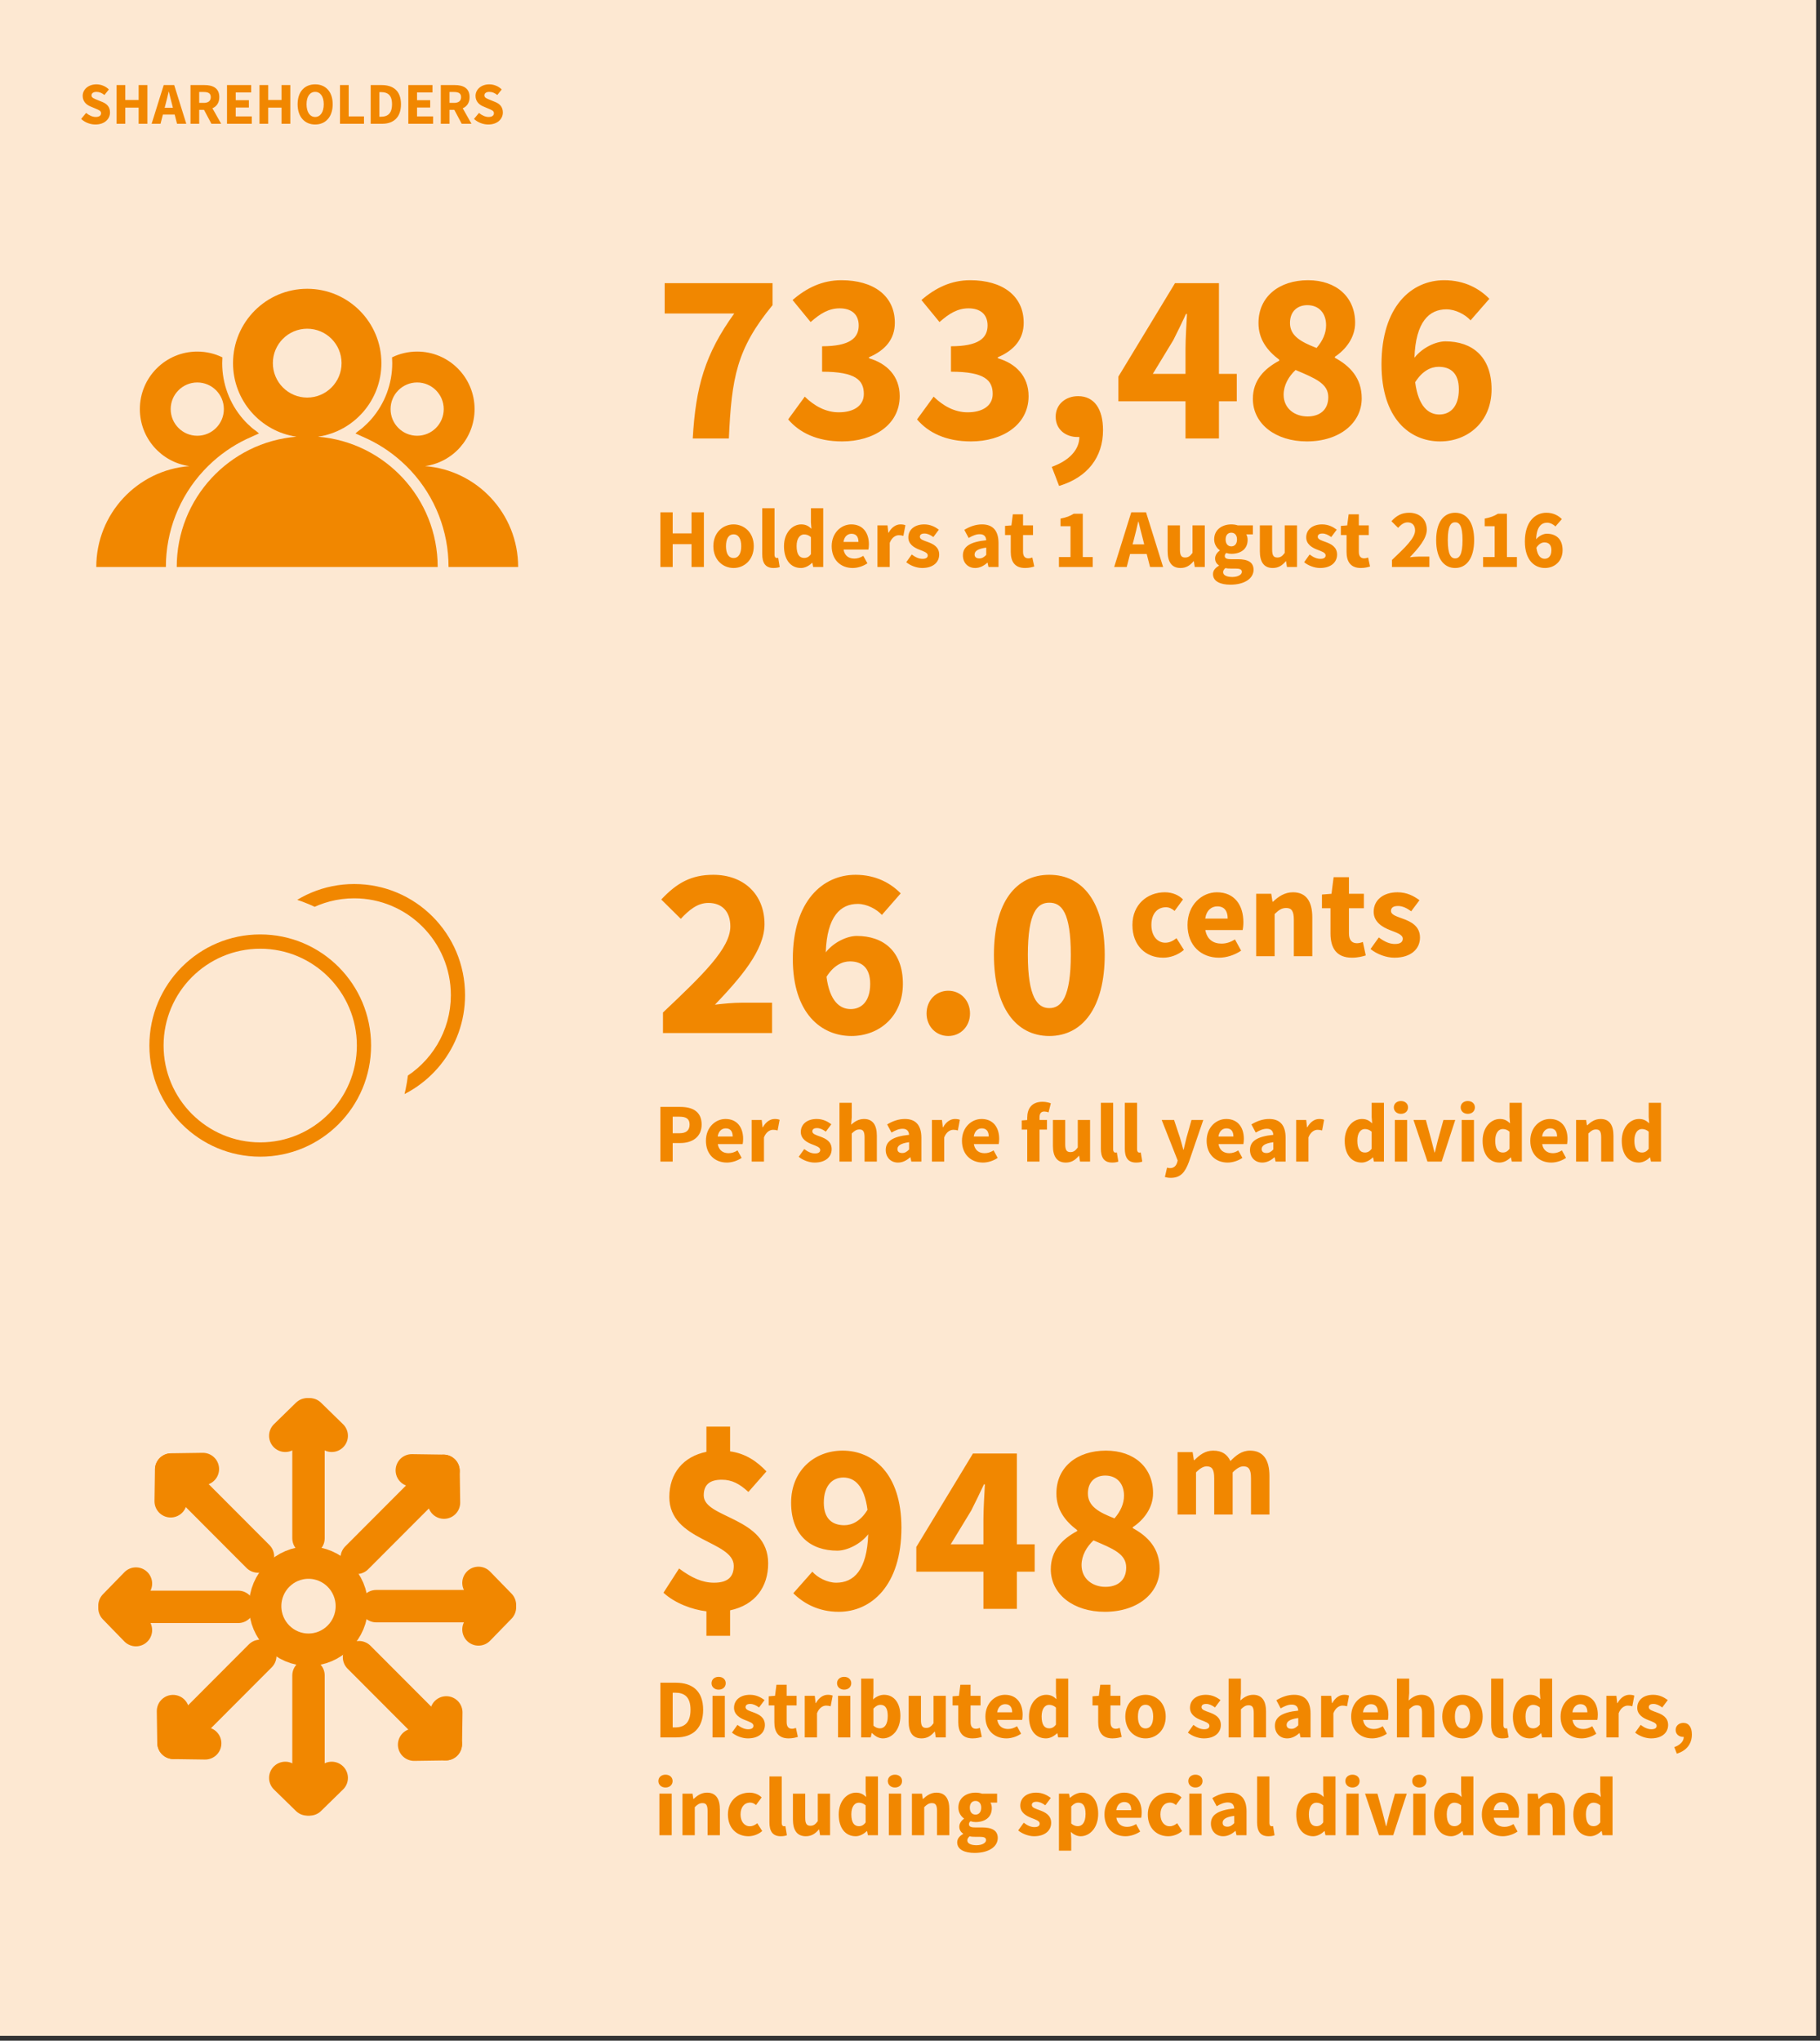 <?xml version="1.0" encoding="UTF-8" standalone="no"?>
<svg width="347px" height="389px" viewBox="0 0 347 389" version="1.1" xmlns="http://www.w3.org/2000/svg" xmlns:xlink="http://www.w3.org/1999/xlink">
    <rect x="0" y="0" width="347" height="389" fill="#333333" stroke="none"/>
    <!-- Generator: Sketch 39.1 (31720) - http://www.bohemiancoding.com/sketch -->
    <title>glance-shareholders</title>
    <desc>Created with Sketch.</desc>
    <defs></defs>
    <g id="Page-1" stroke="none" stroke-width="1" fill="none" fill-rule="evenodd">
        <g id="1440_At-a-glance" transform="translate(-180, -989)">
            <g id="Shareholders" transform="translate(180, 989)">
                <polygon id="Fill-1" fill="#FDE8D2" points="0 388.077 346.261 388.077 346.261 0 0 0"></polygon>
                <g id="Group-32" transform="translate(14.625, 15.063)">
                    <path d="M112.257,325.673 C113.055,325.673 113.612,325.162 113.612,324.443 C113.612,323.724 113.055,323.228 112.257,323.228 C111.475,323.228 110.902,323.724 110.902,324.443 C110.902,325.162 111.475,325.673 112.257,325.673 L112.257,325.673 Z M111.094,334.769 L113.438,334.769 L113.438,326.841 L111.094,326.841 L111.094,334.769 Z M115.497,334.769 L117.84,334.769 L117.84,329.414 C118.35,328.918 118.719,328.647 119.309,328.647 C119.979,328.647 120.283,328.998 120.283,330.149 L120.283,334.769 L122.626,334.769 L122.626,329.845 C122.626,327.865 121.893,326.651 120.172,326.651 C119.101,326.651 118.302,327.209 117.632,327.849 L117.569,327.849 L117.409,326.843 L115.497,326.843 L115.497,334.769 Z M124.159,330.806 C124.159,333.444 125.865,334.961 128.066,334.961 C128.928,334.961 129.933,334.641 130.699,333.971 L129.757,332.485 C129.374,332.788 128.912,333.061 128.337,333.061 C127.316,333.061 126.567,332.181 126.567,330.806 C126.567,329.43 127.285,328.551 128.417,328.551 C128.784,328.551 129.135,328.694 129.518,329.014 L130.587,327.561 C130.061,327.017 129.247,326.651 128.274,326.651 C126.088,326.651 124.159,328.167 124.159,330.806 L124.159,330.806 Z M132.072,332.307 C132.072,333.906 132.614,334.961 134.225,334.961 C134.751,334.961 135.15,334.881 135.405,334.769 L135.118,333.028 C134.99,333.061 134.926,333.061 134.831,333.061 C134.639,333.061 134.416,332.902 134.416,332.405 L134.416,323.564 L132.072,323.564 L132.072,332.307 Z M136.555,331.765 C136.555,333.747 137.289,334.961 139.011,334.961 C140.097,334.961 140.831,334.466 141.501,333.668 L141.549,333.668 L141.724,334.769 L143.637,334.769 L143.637,326.843 L141.293,326.843 L141.293,332.086 C140.831,332.71 140.48,332.965 139.888,332.965 C139.202,332.965 138.899,332.598 138.899,331.463 L138.899,326.843 L136.555,326.843 L136.555,331.765 Z M145.282,330.805 C145.282,333.396 146.557,334.961 148.519,334.961 C149.286,334.961 150.068,334.545 150.627,333.987 L150.69,333.987 L150.85,334.769 L152.763,334.769 L152.763,323.564 L150.419,323.564 L150.419,326.266 L150.515,327.481 C149.972,326.969 149.446,326.651 148.567,326.651 C146.892,326.651 145.282,328.215 145.282,330.805 L145.282,330.805 Z M147.69,330.774 C147.69,329.27 148.36,328.567 149.111,328.567 C149.542,328.567 150.004,328.694 150.419,329.078 L150.419,332.325 C150.036,332.852 149.637,333.045 149.127,333.045 C148.216,333.045 147.69,332.341 147.69,330.774 L147.69,330.774 Z M156.003,325.673 C156.799,325.673 157.358,325.162 157.358,324.443 C157.358,323.724 156.799,323.228 156.003,323.228 C155.221,323.228 154.647,323.724 154.647,324.443 C154.647,325.162 155.221,325.673 156.003,325.673 L156.003,325.673 Z M154.838,334.769 L157.181,334.769 L157.181,326.841 L154.838,326.841 L154.838,334.769 Z M159.242,334.769 L161.586,334.769 L161.586,329.414 C162.096,328.918 162.463,328.647 163.053,328.647 C163.725,328.647 164.028,328.998 164.028,330.149 L164.028,334.769 L166.372,334.769 L166.372,329.845 C166.372,327.865 165.638,326.651 163.916,326.651 C162.846,326.651 162.048,327.209 161.378,327.849 L161.314,327.849 L161.155,326.843 L159.242,326.843 L159.242,334.769 Z M169.801,335.762 C169.801,335.473 169.946,335.233 170.233,334.977 C170.488,335.041 170.807,335.073 171.35,335.073 L172.163,335.073 C172.946,335.073 173.377,335.201 173.377,335.698 C173.377,336.241 172.611,336.674 171.557,336.674 C170.504,336.674 169.801,336.353 169.801,335.762 L169.801,335.762 Z M167.873,336.129 C167.873,337.536 169.339,338.142 171.19,338.142 C173.904,338.142 175.608,336.945 175.608,335.297 C175.608,333.875 174.54,333.285 172.595,333.285 L171.318,333.285 C170.44,333.285 170.12,333.092 170.12,332.692 C170.12,332.419 170.201,332.275 170.408,332.1 C170.759,332.211 171.078,332.259 171.365,332.259 C173.104,332.259 174.475,331.413 174.475,329.591 C174.475,329.174 174.365,328.79 174.221,328.551 L175.48,328.551 L175.48,326.843 L172.595,326.843 C172.244,326.714 171.814,326.651 171.365,326.651 C169.658,326.651 168.096,327.609 168.096,329.511 C168.096,330.438 168.607,331.19 169.164,331.573 L169.164,331.637 C168.655,331.988 168.272,332.547 168.272,333.124 C168.272,333.779 168.591,334.195 169.004,334.467 L169.004,334.529 C168.272,334.945 167.873,335.473 167.873,336.129 L167.873,336.129 Z M171.365,330.839 C170.743,330.839 170.279,330.39 170.279,329.511 C170.279,328.663 170.743,328.231 171.365,328.231 C171.989,328.231 172.452,328.678 172.452,329.511 C172.452,330.39 171.989,330.839 171.365,330.839 L171.365,330.839 Z M179.503,333.859 C180.301,334.513 181.496,334.961 182.533,334.961 C184.655,334.961 185.787,333.843 185.787,332.405 C185.787,330.95 184.655,330.39 183.651,330.023 C182.836,329.718 182.101,329.526 182.101,329.014 C182.101,328.615 182.39,328.391 182.996,328.391 C183.556,328.391 184.097,328.647 184.671,329.062 L185.723,327.657 C185.038,327.145 184.145,326.651 182.932,326.651 C181.097,326.651 179.902,327.657 179.902,329.126 C179.902,330.438 181.034,331.094 181.99,331.461 C182.805,331.781 183.604,332.021 183.604,332.549 C183.604,332.964 183.3,333.22 182.597,333.22 C181.926,333.22 181.273,332.932 180.555,332.389 L179.503,333.859 Z M189.536,334.131 C190.096,334.657 190.734,334.961 191.42,334.961 C193.127,334.961 194.753,333.396 194.753,330.679 C194.753,328.231 193.573,326.651 191.659,326.651 C190.829,326.651 190.03,327.065 189.408,327.625 L189.344,327.625 L189.186,326.843 L187.273,326.843 L187.273,337.711 L189.616,337.711 L189.616,335.393 L189.536,334.131 Z M189.616,332.534 L189.616,329.286 C190.08,328.79 190.494,328.567 190.973,328.567 C191.916,328.567 192.346,329.286 192.346,330.71 C192.346,332.341 191.691,333.045 190.877,333.045 C190.478,333.045 190.03,332.916 189.616,332.534 L189.616,332.534 Z M195.952,330.806 C195.952,333.428 197.691,334.961 199.956,334.961 C200.898,334.961 201.949,334.625 202.762,334.067 L201.981,332.644 C201.407,332.996 200.866,333.173 200.276,333.173 C199.223,333.173 198.425,332.644 198.217,331.444 L202.953,331.444 C203.001,331.252 203.049,330.87 203.049,330.454 C203.049,328.295 201.933,326.651 199.685,326.651 C197.787,326.651 195.952,328.231 195.952,330.806 L195.952,330.806 Z M198.201,329.992 C198.361,328.934 198.999,328.439 199.733,328.439 C200.674,328.439 201.057,329.079 201.057,329.992 L198.201,329.992 Z M204.216,330.806 C204.216,333.444 205.922,334.961 208.122,334.961 C208.984,334.961 209.989,334.641 210.755,333.971 L209.813,332.485 C209.43,332.788 208.968,333.061 208.393,333.061 C207.372,333.061 206.623,332.181 206.623,330.806 C206.623,329.43 207.34,328.551 208.473,328.551 C208.84,328.551 209.191,328.694 209.574,329.014 L210.643,327.561 C210.116,327.017 209.303,326.651 208.33,326.651 C206.144,326.651 204.216,328.167 204.216,330.806 L204.216,330.806 Z M213.293,325.673 C214.089,325.673 214.647,325.162 214.647,324.443 C214.647,323.724 214.089,323.228 213.293,323.228 C212.511,323.228 211.938,323.724 211.938,324.443 C211.938,325.162 212.511,325.673 213.293,325.673 L213.293,325.673 Z M212.129,334.769 L214.472,334.769 L214.472,326.841 L212.129,326.841 L212.129,334.769 Z M216.244,332.563 C216.244,333.907 217.154,334.961 218.588,334.961 C219.483,334.961 220.233,334.545 220.903,333.955 L220.951,333.955 L221.126,334.769 L223.039,334.769 L223.039,330.229 C223.039,327.801 221.924,326.651 219.898,326.651 C218.652,326.651 217.52,327.081 216.515,327.689 L217.345,329.238 C218.109,328.79 218.78,328.519 219.451,328.519 C220.296,328.519 220.647,328.966 220.695,329.67 C217.567,329.989 216.244,330.901 216.244,332.563 L216.244,332.563 Z M218.476,332.389 C218.476,331.781 219.019,331.302 220.695,331.078 L220.695,332.469 C220.281,332.884 219.93,333.14 219.386,333.14 C218.827,333.14 218.476,332.9 218.476,332.389 L218.476,332.389 Z M225.051,332.307 C225.051,333.906 225.593,334.961 227.203,334.961 C227.73,334.961 228.129,334.881 228.384,334.769 L228.097,333.028 C227.969,333.061 227.905,333.061 227.809,333.061 C227.618,333.061 227.395,332.902 227.395,332.405 L227.395,323.564 L225.051,323.564 L225.051,332.307 Z M232.517,330.805 C232.517,333.396 233.792,334.961 235.755,334.961 C236.522,334.961 237.303,334.545 237.862,333.987 L237.926,333.987 L238.085,334.769 L239.998,334.769 L239.998,323.564 L237.654,323.564 L237.654,326.266 L237.75,327.481 C237.208,326.969 236.681,326.651 235.802,326.651 C234.127,326.651 232.517,328.215 232.517,330.805 L232.517,330.805 Z M234.925,330.774 C234.925,329.27 235.595,328.567 236.345,328.567 C236.777,328.567 237.24,328.694 237.654,329.078 L237.654,332.325 C237.272,332.852 236.873,333.045 236.361,333.045 C235.451,333.045 234.925,332.341 234.925,330.774 L234.925,330.774 Z M243.237,325.673 C244.035,325.673 244.593,325.162 244.593,324.443 C244.593,323.724 244.035,323.228 243.237,323.228 C242.457,323.228 241.882,323.724 241.882,324.443 C241.882,325.162 242.457,325.673 243.237,325.673 L243.237,325.673 Z M242.074,334.769 L244.416,334.769 L244.416,326.841 L242.074,326.841 L242.074,334.769 Z M248.296,334.769 L251.007,334.769 L253.591,326.843 L251.342,326.843 L250.305,330.584 C250.097,331.366 249.89,332.198 249.698,333.028 L249.635,333.028 C249.427,332.198 249.22,331.366 249.012,330.584 L247.993,326.843 L245.631,326.843 L248.296,334.769 Z M255.984,325.673 C256.782,325.673 257.339,325.162 257.339,324.443 C257.339,323.724 256.782,323.228 255.984,323.228 C255.204,323.228 254.63,323.724 254.63,324.443 C254.63,325.162 255.204,325.673 255.984,325.673 L255.984,325.673 Z M254.821,334.769 L257.164,334.769 L257.164,326.841 L254.821,326.841 L254.821,334.769 Z M258.809,330.805 C258.809,333.396 260.084,334.961 262.047,334.961 C262.813,334.961 263.596,334.545 264.154,333.987 L264.218,333.987 L264.376,334.769 L266.289,334.769 L266.289,323.564 L263.947,323.564 L263.947,326.266 L264.042,327.481 C263.5,326.969 262.972,326.651 262.095,326.651 C260.42,326.651 258.809,328.215 258.809,330.805 L258.809,330.805 Z M261.216,330.774 C261.216,329.27 261.887,328.567 262.637,328.567 C263.068,328.567 263.532,328.694 263.947,329.078 L263.947,332.325 C263.564,332.852 263.164,333.045 262.653,333.045 C261.744,333.045 261.216,332.341 261.216,330.774 L261.216,330.774 Z M267.903,330.806 C267.903,333.428 269.642,334.961 271.908,334.961 C272.849,334.961 273.901,334.625 274.713,334.067 L273.933,332.644 C273.358,332.996 272.817,333.173 272.227,333.173 C271.174,333.173 270.376,332.644 270.169,331.444 L274.904,331.444 C274.952,331.252 275,330.87 275,330.454 C275,328.295 273.885,326.651 271.637,326.651 C269.738,326.651 267.903,328.231 267.903,330.806 L267.903,330.806 Z M270.153,329.992 C270.312,328.934 270.95,328.439 271.684,328.439 C272.626,328.439 273.009,329.079 273.009,329.992 L270.153,329.992 Z M276.63,334.769 L278.973,334.769 L278.973,329.414 C279.483,328.918 279.852,328.647 280.442,328.647 C281.112,328.647 281.416,328.998 281.416,330.149 L281.416,334.769 L283.759,334.769 L283.759,329.845 C283.759,327.865 283.026,326.651 281.305,326.651 C280.234,326.651 279.435,327.209 278.765,327.849 L278.701,327.849 L278.542,326.843 L276.63,326.843 L276.63,334.769 Z M285.341,330.805 C285.341,333.396 286.616,334.961 288.577,334.961 C289.344,334.961 290.126,334.545 290.684,333.987 L290.748,333.987 L290.908,334.769 L292.821,334.769 L292.821,323.564 L290.478,323.564 L290.478,326.266 L290.573,327.481 C290.03,326.969 289.504,326.651 288.626,326.651 C286.951,326.651 285.341,328.215 285.341,330.805 L285.341,330.805 Z M287.747,330.774 C287.747,329.27 288.417,328.567 289.169,328.567 C289.599,328.567 290.062,328.694 290.478,329.078 L290.478,332.325 C290.094,332.852 289.695,333.045 289.185,333.045 C288.274,333.045 287.747,332.341 287.747,330.774 L287.747,330.774 Z" id="Fill-2" fill="#F18700"></path>
                    <path d="M111.285,316.119 L114.347,316.119 C117.395,316.119 119.435,314.441 119.435,310.86 C119.435,307.278 117.395,305.698 114.219,305.698 L111.285,305.698 L111.285,316.119 Z M113.628,314.219 L113.628,307.598 L114.076,307.598 C115.847,307.598 117.028,308.365 117.028,310.86 C117.028,313.354 115.847,314.219 114.076,314.219 L113.628,314.219 Z M122.388,307.022 C123.185,307.022 123.742,306.511 123.742,305.793 C123.742,305.073 123.185,304.578 122.388,304.578 C121.607,304.578 121.033,305.073 121.033,305.793 C121.033,306.511 121.607,307.022 122.388,307.022 L122.388,307.022 Z M121.224,316.119 L123.568,316.119 L123.568,308.191 L121.224,308.191 L121.224,316.119 Z M124.926,315.209 C125.722,315.863 126.919,316.31 127.956,316.31 C130.078,316.31 131.209,315.193 131.209,313.754 C131.209,312.299 130.078,311.74 129.074,311.372 C128.259,311.067 127.524,310.875 127.524,310.364 C127.524,309.964 127.812,309.74 128.418,309.74 C128.978,309.74 129.519,309.996 130.093,310.411 L131.145,309.006 C130.46,308.494 129.567,308 128.355,308 C126.52,308 125.325,309.006 125.325,310.475 C125.325,311.788 126.456,312.443 127.412,312.811 C128.227,313.13 129.026,313.37 129.026,313.898 C129.026,314.313 128.721,314.569 128.019,314.569 C127.348,314.569 126.695,314.281 125.977,313.738 L124.926,315.209 Z M133.014,313.242 C133.014,315.081 133.779,316.31 135.74,316.31 C136.506,316.31 137.08,316.151 137.495,316.023 L137.128,314.313 C136.92,314.393 136.633,314.475 136.378,314.475 C135.756,314.475 135.357,314.106 135.357,313.21 L135.357,310.028 L137.256,310.028 L137.256,308.191 L135.357,308.191 L135.357,306.081 L133.412,306.081 L133.142,308.191 L131.93,308.287 L131.93,310.028 L133.014,310.028 L133.014,313.242 Z M138.806,316.119 L141.148,316.119 L141.148,311.515 C141.563,310.443 142.297,310.06 142.887,310.06 C143.222,310.06 143.462,310.108 143.749,310.188 L144.132,308.159 C143.908,308.063 143.637,308 143.19,308 C142.377,308 141.515,308.51 140.941,309.58 L140.877,309.58 L140.718,308.191 L138.806,308.191 L138.806,316.119 Z M146.319,307.022 C147.115,307.022 147.673,306.511 147.673,305.793 C147.673,305.073 147.115,304.578 146.319,304.578 C145.537,304.578 144.964,305.073 144.964,305.793 C144.964,306.511 145.537,307.022 146.319,307.022 L146.319,307.022 Z M145.155,316.119 L147.499,316.119 L147.499,308.191 L145.155,308.191 L145.155,316.119 Z M149.557,316.119 L151.391,316.119 L151.582,315.289 L151.646,315.289 C152.268,315.959 153.002,316.31 153.705,316.31 C155.413,316.31 157.039,314.745 157.039,312.011 C157.039,309.58 155.843,308 153.929,308 C153.195,308 152.444,308.335 151.837,308.878 L151.901,307.664 L151.901,304.914 L149.557,304.914 L149.557,316.119 Z M151.901,313.882 L151.901,310.635 C152.348,310.14 152.779,309.916 153.259,309.916 C154.2,309.916 154.631,310.635 154.631,312.059 C154.631,313.69 153.977,314.395 153.163,314.395 C152.763,314.395 152.316,314.266 151.901,313.882 L151.901,313.882 Z M158.619,313.114 C158.619,315.097 159.353,316.31 161.075,316.31 C162.161,316.31 162.895,315.815 163.565,315.017 L163.613,315.017 L163.788,316.119 L165.702,316.119 L165.702,308.191 L163.358,308.191 L163.358,313.436 C162.895,314.059 162.544,314.315 161.952,314.315 C161.266,314.315 160.963,313.947 160.963,312.812 L160.963,308.191 L158.619,308.191 L158.619,313.114 Z M168.08,313.242 C168.08,315.081 168.846,316.31 170.807,316.31 C171.573,316.31 172.147,316.151 172.562,316.023 L172.195,314.313 C171.987,314.393 171.7,314.475 171.445,314.475 C170.823,314.475 170.424,314.106 170.424,313.21 L170.424,310.028 L172.322,310.028 L172.322,308.191 L170.424,308.191 L170.424,306.081 L168.479,306.081 L168.208,308.191 L166.995,308.287 L166.995,310.028 L168.08,310.028 L168.08,313.242 Z M173.249,312.155 C173.249,314.777 174.988,316.31 177.254,316.31 C178.195,316.31 179.248,315.975 180.06,315.417 L179.28,313.994 C178.705,314.345 178.163,314.521 177.573,314.521 C176.52,314.521 175.722,313.994 175.515,312.793 L180.252,312.793 C180.299,312.602 180.347,312.219 180.347,311.804 C180.347,309.644 179.232,308 176.982,308 C175.084,308 173.249,309.58 173.249,312.155 L173.249,312.155 Z M175.499,311.34 C175.658,310.284 176.296,309.788 177.03,309.788 C177.972,309.788 178.354,310.429 178.354,311.34 L175.499,311.34 Z M181.561,312.154 C181.561,314.745 182.836,316.31 184.799,316.31 C185.566,316.31 186.347,315.895 186.906,315.337 L186.97,315.337 L187.129,316.119 L189.042,316.119 L189.042,304.914 L186.698,304.914 L186.698,307.615 L186.794,308.83 C186.252,308.319 185.725,308 184.846,308 C183.171,308 181.561,309.564 181.561,312.154 L181.561,312.154 Z M183.969,312.123 C183.969,310.619 184.639,309.916 185.389,309.916 C185.821,309.916 186.284,310.044 186.698,310.427 L186.698,313.674 C186.315,314.202 185.917,314.395 185.405,314.395 C184.495,314.395 183.969,313.69 183.969,312.123 L183.969,312.123 Z M194.755,313.242 C194.755,315.081 195.521,316.31 197.482,316.31 C198.248,316.31 198.822,316.151 199.237,316.023 L198.87,314.313 C198.663,314.393 198.375,314.475 198.12,314.475 C197.498,314.475 197.099,314.106 197.099,313.21 L197.099,310.028 L198.998,310.028 L198.998,308.191 L197.099,308.191 L197.099,306.081 L195.154,306.081 L194.883,308.191 L193.67,308.287 L193.67,310.028 L194.755,310.028 L194.755,313.242 Z M199.924,312.155 C199.924,314.793 201.774,316.31 203.784,316.31 C205.779,316.31 207.629,314.793 207.629,312.155 C207.629,309.516 205.779,308 203.784,308 C201.774,308 199.924,309.516 199.924,312.155 L199.924,312.155 Z M202.332,312.155 C202.332,310.779 202.811,309.9 203.784,309.9 C204.742,309.9 205.237,310.779 205.237,312.155 C205.237,313.53 204.742,314.409 203.784,314.409 C202.811,314.409 202.332,313.53 202.332,312.155 L202.332,312.155 Z M211.858,315.209 C212.656,315.863 213.851,316.31 214.888,316.31 C217.01,316.31 218.141,315.193 218.141,313.754 C218.141,312.299 217.01,311.74 216.006,311.372 C215.191,311.067 214.456,310.875 214.456,310.364 C214.456,309.964 214.744,309.74 215.35,309.74 C215.91,309.74 216.453,309.996 217.026,310.411 L218.077,309.006 C217.393,308.494 216.5,308 215.287,308 C213.452,308 212.257,309.006 212.257,310.475 C212.257,311.788 213.388,312.443 214.344,312.811 C215.159,313.13 215.958,313.37 215.958,313.898 C215.958,314.313 215.655,314.569 214.952,314.569 C214.282,314.569 213.627,314.281 212.909,313.738 L211.858,315.209 Z M219.627,316.119 L221.97,316.119 L221.97,310.763 C222.482,310.268 222.849,309.996 223.439,309.996 C224.111,309.996 224.414,310.348 224.414,311.499 L224.414,316.119 L226.756,316.119 L226.756,311.195 C226.756,309.214 226.024,308 224.302,308 C223.232,308 222.45,308.558 221.858,309.086 L221.97,307.664 L221.97,304.914 L219.627,304.914 L219.627,316.119 Z M228.45,313.912 C228.45,315.257 229.358,316.31 230.793,316.31 C231.687,316.31 232.437,315.895 233.109,315.305 L233.156,315.305 L233.332,316.119 L235.244,316.119 L235.244,311.578 C235.244,309.15 234.128,308 232.102,308 C230.856,308 229.725,308.431 228.721,309.038 L229.55,310.587 C230.315,310.14 230.985,309.868 231.655,309.868 C232.502,309.868 232.853,310.316 232.901,311.019 C229.773,311.339 228.45,312.25 228.45,313.912 L228.45,313.912 Z M230.681,313.738 C230.681,313.13 231.225,312.651 232.901,312.427 L232.901,313.818 C232.486,314.234 232.134,314.489 231.592,314.489 C231.033,314.489 230.681,314.25 230.681,313.738 L230.681,313.738 Z M237.257,316.119 L239.599,316.119 L239.599,311.515 C240.014,310.443 240.748,310.06 241.338,310.06 C241.673,310.06 241.913,310.108 242.2,310.188 L242.583,308.159 C242.359,308.063 242.088,308 241.641,308 C240.828,308 239.966,308.51 239.392,309.58 L239.328,309.58 L239.17,308.191 L237.257,308.191 L237.257,316.119 Z M242.984,312.155 C242.984,314.777 244.723,316.31 246.989,316.31 C247.93,316.31 248.982,315.975 249.794,315.417 L249.013,313.994 C248.44,314.345 247.898,314.521 247.308,314.521 C246.255,314.521 245.457,313.994 245.25,312.793 L249.985,312.793 C250.033,312.602 250.081,312.219 250.081,311.804 C250.081,309.644 248.966,308 246.717,308 C244.819,308 242.984,309.58 242.984,312.155 L242.984,312.155 Z M245.234,311.34 C245.393,310.284 246.031,309.788 246.765,309.788 C247.707,309.788 248.089,310.429 248.089,311.34 L245.234,311.34 Z M251.711,316.119 L254.054,316.119 L254.054,310.763 C254.564,310.268 254.932,309.996 255.523,309.996 C256.193,309.996 256.497,310.348 256.497,311.499 L256.497,316.119 L258.84,316.119 L258.84,311.195 C258.84,309.214 258.107,308 256.386,308 C255.315,308 254.532,308.558 253.942,309.086 L254.054,307.664 L254.054,304.914 L251.711,304.914 L251.711,316.119 Z M260.358,312.155 C260.358,314.793 262.207,316.31 264.218,316.31 C266.212,316.31 268.061,314.793 268.061,312.155 C268.061,309.516 266.212,308 264.218,308 C262.207,308 260.358,309.516 260.358,312.155 L260.358,312.155 Z M262.764,312.155 C262.764,310.779 263.243,309.9 264.218,309.9 C265.175,309.9 265.671,310.779 265.671,312.155 C265.671,313.53 265.175,314.409 264.218,314.409 C263.243,314.409 262.764,313.53 262.764,312.155 L262.764,312.155 Z M269.675,313.657 C269.675,315.255 270.216,316.31 271.826,316.31 C272.353,316.31 272.752,316.23 273.007,316.119 L272.72,314.377 C272.592,314.409 272.528,314.409 272.433,314.409 C272.241,314.409 272.018,314.251 272.018,313.754 L272.018,304.914 L269.675,304.914 L269.675,313.657 Z M273.823,312.154 C273.823,314.745 275.098,316.31 277.059,316.31 C277.826,316.31 278.608,315.895 279.167,315.337 L279.23,315.337 L279.39,316.119 L281.303,316.119 L281.303,304.914 L278.959,304.914 L278.959,307.615 L279.055,308.83 C278.512,308.319 277.986,308 277.107,308 C275.432,308 273.823,309.564 273.823,312.154 L273.823,312.154 Z M276.23,312.123 C276.23,310.619 276.9,309.916 277.651,309.916 C278.082,309.916 278.544,310.044 278.959,310.427 L278.959,313.674 C278.576,314.202 278.177,314.395 277.667,314.395 C276.756,314.395 276.23,313.69 276.23,312.123 L276.23,312.123 Z M282.916,312.155 C282.916,314.777 284.655,316.31 286.92,316.31 C287.861,316.31 288.914,315.975 289.727,315.417 L288.946,313.994 C288.372,314.345 287.83,314.521 287.239,314.521 C286.186,314.521 285.389,313.994 285.181,312.793 L289.918,312.793 C289.966,312.602 290.014,312.219 290.014,311.804 C290.014,309.644 288.899,308 286.649,308 C284.75,308 282.916,309.58 282.916,312.155 L282.916,312.155 Z M285.165,311.34 C285.325,310.284 285.963,309.788 286.697,309.788 C287.638,309.788 288.021,310.429 288.021,311.34 L285.165,311.34 Z M291.643,316.119 L293.987,316.119 L293.987,311.515 C294.401,310.443 295.135,310.06 295.725,310.06 C296.061,310.06 296.3,310.108 296.587,310.188 L296.97,308.159 C296.747,308.063 296.475,308 296.029,308 C295.215,308 294.353,308.51 293.779,309.58 L293.715,309.58 L293.556,308.191 L291.643,308.191 L291.643,316.119 Z M297.131,315.209 C297.928,315.863 299.124,316.31 300.161,316.31 C302.284,316.31 303.415,315.193 303.415,313.754 C303.415,312.299 302.284,311.74 301.279,311.372 C300.465,311.067 299.73,310.875 299.73,310.364 C299.73,309.964 300.017,309.74 300.625,309.74 C301.183,309.74 301.726,309.996 302.3,310.411 L303.352,309.006 C302.665,308.494 301.773,308 300.561,308 C298.726,308 297.53,309.006 297.53,310.475 C297.53,311.788 298.662,312.443 299.618,312.811 C300.433,313.13 301.231,313.37 301.231,313.898 C301.231,314.313 300.928,314.569 300.225,314.569 C299.554,314.569 298.9,314.281 298.184,313.738 L297.131,315.209 Z M305.076,319.22 C306.943,318.66 307.946,317.334 307.946,315.575 C307.946,314.186 307.372,313.356 306.32,313.356 C305.507,313.356 304.853,313.882 304.853,314.697 C304.853,315.543 305.523,316.023 306.272,316.023 L306.4,316.023 C306.4,316.838 305.762,317.557 304.597,317.973 L305.076,319.22 Z" id="Fill-4" fill="#F18700"></path>
                    <path d="M131.507,265.417 C129.692,263.506 127.552,262.014 124.574,261.594 L124.574,256.885 L120.06,256.885 L120.06,261.687 C115.686,262.573 112.987,265.744 112.987,270.313 C112.987,278.706 125.272,278.613 125.272,283.415 C125.272,285.56 124.108,286.633 121.503,286.633 C119.269,286.633 117.222,285.7 114.848,283.928 L111.87,288.544 C114.057,290.549 117.315,291.762 120.06,292.088 L120.06,296.751 L124.574,296.751 L124.574,291.901 C129.367,290.876 131.833,287.425 131.833,282.949 C131.833,274.043 119.548,274.416 119.548,269.987 C119.548,267.889 120.758,267.003 122.992,267.003 C124.946,267.003 126.389,267.795 128.064,269.334 L131.507,265.417 Z M146.351,275.675 C144.117,275.675 142.442,274.51 142.442,271.386 C142.442,268.029 144.164,266.583 146.165,266.583 C148.259,266.583 150.167,268.075 150.772,272.738 C149.469,274.883 147.84,275.675 146.351,275.675 L146.351,275.675 Z M136.626,288.638 C138.487,290.503 141.372,292.181 145.281,292.181 C151.47,292.181 157.24,287.192 157.24,276.142 C157.24,265.744 151.749,261.454 146.025,261.454 C140.674,261.454 136.207,265.231 136.207,271.386 C136.207,277.634 139.976,280.525 145.002,280.525 C146.816,280.525 149.376,279.359 150.911,277.401 C150.679,284.301 148.119,286.633 144.815,286.633 C143.094,286.633 141.232,285.653 140.255,284.534 L136.626,288.638 Z M166.639,279.312 L170.548,272.878 C171.386,271.199 172.223,269.521 172.968,267.889 L173.154,267.889 C173.061,269.754 172.875,272.598 172.875,274.51 L172.875,279.312 L166.639,279.312 Z M182.646,279.312 L179.25,279.312 L179.25,262.014 L170.874,262.014 L160.078,279.825 L160.078,284.534 L172.875,284.534 L172.875,291.622 L179.25,291.622 L179.25,284.534 L182.646,284.534 L182.646,279.312 Z M191.581,283.276 C191.581,281.457 192.558,279.779 193.861,278.566 C197.583,280.152 200.096,281.131 200.096,283.742 C200.096,286.213 198.421,287.425 196.141,287.425 C193.675,287.425 191.581,285.887 191.581,283.276 L191.581,283.276 Z M197.863,274.37 C194.838,273.204 192.791,272.038 192.791,269.614 C192.791,267.329 194.28,266.21 196.094,266.21 C198.328,266.21 199.677,267.749 199.677,270.034 C199.677,271.572 199.026,273.018 197.863,274.37 L197.863,274.37 Z M185.718,284.068 C185.718,288.871 190.092,292.181 196.001,292.181 C202.283,292.181 206.471,288.638 206.471,283.975 C206.471,280.058 204.191,277.774 201.353,276.235 L201.353,276.048 C203.4,274.696 205.215,272.412 205.215,269.567 C205.215,264.671 201.632,261.454 196.234,261.454 C190.743,261.454 186.788,264.578 186.788,269.614 C186.788,272.738 188.463,274.883 190.743,276.608 L190.743,276.794 C187.951,278.286 185.718,280.478 185.718,284.068 L185.718,284.068 Z M209.888,273.637 L213.406,273.637 L213.406,265.604 C214.148,264.837 214.842,264.453 215.416,264.453 C216.421,264.453 216.876,264.981 216.876,266.707 L216.876,273.637 L220.394,273.637 L220.394,265.604 C221.159,264.837 221.83,264.453 222.428,264.453 C223.433,264.453 223.888,264.981 223.888,266.707 L223.888,273.637 L227.405,273.637 L227.405,266.251 C227.405,263.278 226.257,261.456 223.696,261.456 C222.117,261.456 221.016,262.367 219.963,263.446 C219.365,262.175 218.36,261.456 216.684,261.456 C215.129,261.456 214.076,262.295 213.095,263.278 L212.999,263.278 L212.76,261.743 L209.888,261.743 L209.888,273.637 Z" id="Fill-6" fill="#F18700"></path>
                    <path d="M52.908,158.763 C61.64,158.763 68.746,165.883 68.746,174.632 C68.746,180.546 65.496,185.706 60.697,188.435 C60.434,191.73 59.62,194.866 58.336,197.755 C68.818,195.292 76.63,185.885 76.63,174.632 C76.63,161.502 66.01,150.862 52.908,150.862 C46.401,150.862 40.509,153.49 36.224,157.741 C39.48,158.208 42.562,159.208 45.371,160.678 C47.614,159.457 50.182,158.763 52.908,158.763" id="Fill-8" fill="#F18700"></path>
                    <path d="M52.908,158.763 C61.64,158.763 68.746,165.883 68.746,174.632 C68.746,180.546 65.496,185.706 60.697,188.435 C60.434,191.73 59.62,194.866 58.336,197.755 C68.818,195.292 76.63,185.885 76.63,174.632 C76.63,161.502 66.01,150.862 52.908,150.862 C46.401,150.862 40.509,153.49 36.224,157.741 C39.48,158.208 42.562,159.208 45.371,160.678 C47.614,159.457 50.182,158.763 52.908,158.763 L52.908,158.763 Z" id="Stroke-10" stroke="#FDE8D2" stroke-width="5.177"></path>
                    <path d="M34.99,208.012 C48.093,208.012 58.713,197.368 58.713,184.239 C58.713,171.109 48.093,160.47 34.99,160.47 C21.889,160.47 11.267,171.109 11.267,184.239 C11.267,197.368 21.889,208.012 34.99,208.012 M34.99,168.37 C43.723,168.37 50.827,175.489 50.827,184.239 C50.827,192.992 43.723,200.111 34.99,200.111 C26.256,200.111 19.152,192.992 19.152,184.239 C19.152,175.489 26.256,168.37 34.99,168.37" id="Fill-12" fill="#F18700"></path>
                    <path d="M34.99,208.012 C48.093,208.012 58.713,197.368 58.713,184.239 C58.713,171.109 48.093,160.47 34.99,160.47 C21.889,160.47 11.267,171.109 11.267,184.239 C11.267,197.368 21.889,208.012 34.99,208.012 L34.99,208.012 Z M34.99,168.37 C43.723,168.37 50.827,175.489 50.827,184.239 C50.827,192.992 43.723,200.111 34.99,200.111 C26.256,200.111 19.152,192.992 19.152,184.239 C19.152,175.489 26.256,168.37 34.99,168.37 L34.99,168.37 Z" id="Stroke-14" stroke="#FDE8D2" stroke-width="5.177"></path>
                    <path d="M0.846,7.606 C1.592,8.307 2.608,8.67 3.569,8.67 C5.332,8.67 6.348,7.606 6.348,6.383 C6.348,5.342 5.784,4.741 4.892,4.379 L3.943,3.994 C3.309,3.734 2.822,3.574 2.822,3.121 C2.822,2.703 3.185,2.453 3.761,2.453 C4.35,2.453 4.802,2.668 5.287,3.042 L6.134,1.99 C5.501,1.356 4.609,1.016 3.761,1.016 C2.224,1.016 1.14,1.99 1.14,3.212 C1.14,4.288 1.864,4.922 2.62,5.228 L3.58,5.636 C4.225,5.908 4.644,6.056 4.644,6.519 C4.644,6.962 4.305,7.233 3.615,7.233 C3.004,7.233 2.326,6.916 1.796,6.463 L0.846,7.606 Z M7.604,8.534 L9.264,8.534 L9.264,5.454 L11.808,5.454 L11.808,8.534 L13.479,8.534 L13.479,1.152 L11.808,1.152 L11.808,3.995 L9.264,3.995 L9.264,1.152 L7.604,1.152 L7.604,8.534 Z M16.769,5.478 L16.949,4.798 C17.153,4.061 17.344,3.201 17.525,2.419 L17.57,2.419 C17.763,3.189 17.966,4.061 18.17,4.798 L18.339,5.478 L16.769,5.478 Z M19.13,8.534 L20.893,8.534 L18.587,1.152 L16.588,1.152 L14.282,8.534 L15.978,8.534 L16.43,6.779 L18.678,6.779 L19.13,8.534 Z M23.356,2.476 L24.215,2.476 C25.086,2.476 25.561,2.725 25.561,3.45 C25.561,4.176 25.086,4.549 24.215,4.549 L23.356,4.549 L23.356,2.476 Z M27.548,8.534 L25.877,5.579 C26.668,5.228 27.187,4.538 27.187,3.45 C27.187,1.695 25.912,1.152 24.351,1.152 L21.696,1.152 L21.696,8.534 L23.356,8.534 L23.356,5.873 L24.272,5.873 L25.686,8.534 L27.548,8.534 Z M28.657,8.534 L33.379,8.534 L33.379,7.131 L30.318,7.131 L30.318,5.431 L32.826,5.431 L32.826,4.04 L30.318,4.04 L30.318,2.555 L33.266,2.555 L33.266,1.152 L28.657,1.152 L28.657,8.534 Z M34.85,8.534 L36.51,8.534 L36.51,5.454 L39.054,5.454 L39.054,8.534 L40.725,8.534 L40.725,1.152 L39.054,1.152 L39.054,3.995 L36.51,3.995 L36.51,1.152 L34.85,1.152 L34.85,8.534 Z M45.461,8.67 C47.451,8.67 48.806,7.221 48.806,4.809 C48.806,2.408 47.451,1.016 45.461,1.016 C43.472,1.016 42.117,2.396 42.117,4.809 C42.117,7.221 43.472,8.67 45.461,8.67 L45.461,8.67 Z M45.461,7.233 C44.454,7.233 43.821,6.293 43.821,4.809 C43.821,3.337 44.454,2.453 45.461,2.453 C46.467,2.453 47.1,3.337 47.1,4.809 C47.1,6.293 46.467,7.233 45.461,7.233 L45.461,7.233 Z M50.196,8.534 L54.772,8.534 L54.772,7.131 L51.857,7.131 L51.857,1.152 L50.196,1.152 L50.196,8.534 Z M56.05,8.534 L58.218,8.534 C60.378,8.534 61.824,7.347 61.824,4.809 C61.824,2.272 60.378,1.152 58.128,1.152 L56.05,1.152 L56.05,8.534 Z M57.711,7.188 L57.711,2.499 L58.027,2.499 C59.282,2.499 60.118,3.042 60.118,4.809 C60.118,6.577 59.282,7.188 58.027,7.188 L57.711,7.188 Z M63.227,8.534 L67.948,8.534 L67.948,7.131 L64.886,7.131 L64.886,5.431 L67.395,5.431 L67.395,4.04 L64.886,4.04 L64.886,2.555 L67.835,2.555 L67.835,1.152 L63.227,1.152 L63.227,8.534 Z M71.079,2.476 L71.938,2.476 C72.808,2.476 73.283,2.725 73.283,3.45 C73.283,4.176 72.808,4.549 71.938,4.549 L71.079,4.549 L71.079,2.476 Z M75.271,8.534 L73.599,5.579 C74.391,5.228 74.909,4.538 74.909,3.45 C74.909,1.695 73.634,1.152 72.073,1.152 L69.418,1.152 L69.418,8.534 L71.079,8.534 L71.079,5.873 L71.995,5.873 L73.408,8.534 L75.271,8.534 Z M75.747,7.606 C76.492,8.307 77.51,8.67 78.469,8.67 C80.234,8.67 81.249,7.606 81.249,6.383 C81.249,5.342 80.684,4.741 79.792,4.379 L78.843,3.994 C78.21,3.734 77.724,3.574 77.724,3.121 C77.724,2.703 78.085,2.453 78.662,2.453 C79.25,2.453 79.702,2.668 80.189,3.042 L81.035,1.99 C80.403,1.356 79.51,1.016 78.662,1.016 C77.125,1.016 76.04,1.99 76.04,3.212 C76.04,4.288 76.764,4.922 77.52,5.228 L78.481,5.636 C79.126,5.908 79.544,6.056 79.544,6.519 C79.544,6.962 79.205,7.233 78.515,7.233 C77.904,7.233 77.226,6.916 76.696,6.463 L75.747,7.606 Z" id="Fill-16" fill="#F18700"></path>
                    <path d="M45.994,68.183 C52.835,67.189 58.091,61.29 58.091,54.159 C58.091,46.332 51.758,39.987 43.947,39.987 C36.137,39.987 29.804,46.332 29.804,54.159 C29.804,61.29 35.061,67.189 41.903,68.183 C29.121,69.226 19.071,79.941 19.071,93.017 L68.824,93.017 C68.824,79.941 58.773,69.226 45.994,68.183 M37.398,54.159 C37.398,50.535 40.331,47.596 43.947,47.596 C47.565,47.596 50.498,50.535 50.498,54.159 C50.498,57.782 47.565,60.723 43.947,60.723 C40.331,60.723 37.398,57.782 37.398,54.159" id="Fill-18" fill="#F18700"></path>
                    <path d="M66.415,73.788 C71.749,73.052 75.857,68.468 75.857,62.922 C75.857,56.864 70.955,51.953 64.91,51.953 C63.192,51.953 61.566,52.35 60.121,53.056 C60.144,53.421 60.161,53.788 60.161,54.159 C60.161,58.088 58.744,61.881 56.169,64.837 C55.662,65.416 55.117,65.952 54.543,66.451 C54.105,66.839 53.746,67.01 53.144,67.56 C53.576,67.75 54.71,68.281 55.581,68.663 C58.201,69.92 60.621,71.606 62.736,73.673 C62.82,73.748 62.864,73.805 62.908,73.837 C63.182,74.112 63.454,74.389 63.72,74.678 C68.348,79.679 70.896,86.192 70.896,93.018 L84.165,93.018 C84.165,82.869 76.345,74.558 66.415,73.788 M59.839,62.922 C59.839,60.118 62.109,57.843 64.91,57.843 C67.709,57.843 69.978,60.118 69.978,62.922 C69.978,65.728 67.709,68.003 64.91,68.003 C62.109,68.003 59.839,65.728 59.839,62.922" id="Fill-20" fill="#F18700"></path>
                    <path d="M24.991,73.837 C25.031,73.805 25.076,73.748 25.159,73.673 C27.276,71.605 29.695,69.922 32.315,68.663 C33.186,68.28 34.323,67.75 34.752,67.56 C34.153,67.009 33.792,66.839 33.356,66.451 C32.779,65.952 32.234,65.416 31.728,64.837 C29.152,61.88 27.735,58.088 27.735,54.159 C27.735,53.789 27.752,53.421 27.775,53.056 C26.33,52.35 24.704,51.954 22.987,51.954 C16.941,51.954 12.039,56.863 12.039,62.924 C12.039,68.468 16.147,73.052 21.481,73.788 C11.551,74.558 3.731,82.869 3.731,93.018 L17.001,93.018 C17.001,86.193 19.551,79.679 24.176,74.677 C24.442,74.39 24.715,74.113 24.991,73.837 M17.918,62.924 C17.918,60.118 20.188,57.843 22.987,57.843 C25.787,57.843 28.056,60.118 28.056,62.924 C28.056,65.728 25.787,68.003 22.987,68.003 C20.188,68.003 17.918,65.728 17.918,62.924" id="Fill-22" fill="#F18700"></path>
                    <path d="M111.285,93.017 L113.628,93.017 L113.628,88.668 L117.22,88.668 L117.22,93.017 L119.578,93.017 L119.578,82.596 L117.22,82.596 L117.22,86.608 L113.628,86.608 L113.628,82.596 L111.285,82.596 L111.285,93.017 Z M121.384,89.053 C121.384,91.691 123.233,93.209 125.243,93.209 C127.239,93.209 129.087,91.691 129.087,89.053 C129.087,86.414 127.239,84.898 125.243,84.898 C123.233,84.898 121.384,86.414 121.384,89.053 L121.384,89.053 Z M123.79,89.053 C123.79,87.677 124.27,86.798 125.243,86.798 C126.202,86.798 126.697,87.677 126.697,89.053 C126.697,90.428 126.202,91.307 125.243,91.307 C124.27,91.307 123.79,90.428 123.79,89.053 L123.79,89.053 Z M130.701,90.555 C130.701,92.153 131.244,93.209 132.852,93.209 C133.379,93.209 133.778,93.129 134.033,93.017 L133.746,91.276 C133.618,91.307 133.554,91.307 133.458,91.307 C133.267,91.307 133.044,91.149 133.044,90.652 L133.044,81.813 L130.701,81.813 L130.701,90.555 Z M134.849,89.052 C134.849,91.643 136.124,93.209 138.086,93.209 C138.852,93.209 139.635,92.793 140.194,92.235 L140.258,92.235 L140.417,93.017 L142.329,93.017 L142.329,81.813 L139.986,81.813 L139.986,84.513 L140.082,85.728 C139.54,85.217 139.012,84.898 138.134,84.898 C136.459,84.898 134.849,86.462 134.849,89.052 L134.849,89.052 Z M137.256,89.021 C137.256,87.517 137.927,86.814 138.677,86.814 C139.108,86.814 139.572,86.942 139.986,87.326 L139.986,90.572 C139.603,91.1 139.203,91.293 138.693,91.293 C137.783,91.293 137.256,90.588 137.256,89.021 L137.256,89.021 Z M143.943,89.053 C143.943,91.675 145.682,93.209 147.947,93.209 C148.889,93.209 149.94,92.873 150.753,92.315 L149.972,90.892 C149.399,91.244 148.857,91.419 148.266,91.419 C147.213,91.419 146.416,90.892 146.208,89.692 L150.944,89.692 C150.992,89.5 151.04,89.117 151.04,88.702 C151.04,86.542 149.924,84.898 147.676,84.898 C145.778,84.898 143.943,86.478 143.943,89.053 L143.943,89.053 Z M146.192,88.238 C146.352,87.182 146.99,86.686 147.724,86.686 C148.665,86.686 149.048,87.327 149.048,88.238 L146.192,88.238 Z M152.67,93.017 L155.012,93.017 L155.012,88.413 C155.427,87.342 156.161,86.958 156.751,86.958 C157.086,86.958 157.326,87.006 157.613,87.086 L157.996,85.057 C157.772,84.961 157.501,84.898 157.054,84.898 C156.241,84.898 155.379,85.409 154.805,86.478 L154.741,86.478 L154.582,85.089 L152.67,85.089 L152.67,93.017 Z M158.158,92.107 C158.954,92.761 160.151,93.209 161.188,93.209 C163.31,93.209 164.441,92.091 164.441,90.652 C164.441,89.197 163.31,88.638 162.306,88.27 C161.491,87.965 160.756,87.773 160.756,87.262 C160.756,86.862 161.043,86.638 161.651,86.638 C162.21,86.638 162.751,86.894 163.326,87.31 L164.377,85.904 C163.693,85.393 162.799,84.898 161.587,84.898 C159.752,84.898 158.557,85.904 158.557,87.374 C158.557,88.686 159.688,89.341 160.644,89.709 C161.459,90.029 162.258,90.268 162.258,90.796 C162.258,91.212 161.954,91.467 161.252,91.467 C160.58,91.467 159.928,91.18 159.21,90.636 L158.158,92.107 Z M168.959,90.811 C168.959,92.155 169.867,93.209 171.301,93.209 C172.196,93.209 172.946,92.793 173.616,92.203 L173.664,92.203 L173.839,93.017 L175.753,93.017 L175.753,88.477 C175.753,86.048 174.637,84.898 172.611,84.898 C171.365,84.898 170.234,85.329 169.229,85.936 L170.058,87.485 C170.823,87.038 171.493,86.766 172.164,86.766 C173.01,86.766 173.361,87.214 173.409,87.917 C170.282,88.237 168.959,89.148 168.959,90.811 L168.959,90.811 Z M171.19,90.636 C171.19,90.029 171.732,89.549 173.409,89.325 L173.409,90.716 C172.994,91.132 172.643,91.387 172.1,91.387 C171.541,91.387 171.19,91.148 171.19,90.636 L171.19,90.636 Z M178.083,90.14 C178.083,91.979 178.849,93.209 180.81,93.209 C181.576,93.209 182.15,93.049 182.565,92.921 L182.198,91.212 C181.991,91.292 181.703,91.373 181.448,91.373 C180.826,91.373 180.427,91.004 180.427,90.109 L180.427,86.926 L182.326,86.926 L182.326,85.089 L180.427,85.089 L180.427,82.979 L178.482,82.979 L178.211,85.089 L176.998,85.185 L176.998,86.926 L178.083,86.926 L178.083,90.14 Z M187.273,93.017 L193.717,93.017 L193.717,91.117 L191.818,91.117 L191.818,82.868 L190.097,82.868 C189.379,83.298 188.677,83.586 187.576,83.794 L187.576,85.247 L189.474,85.247 L189.474,91.117 L187.273,91.117 L187.273,93.017 Z M201.312,88.703 L201.568,87.743 C201.855,86.703 202.126,85.487 202.38,84.384 L202.444,84.384 C202.715,85.471 203.002,86.703 203.289,87.743 L203.529,88.703 L201.312,88.703 Z M204.645,93.017 L207.134,93.017 L203.88,82.596 L201.057,82.596 L197.802,93.017 L200.195,93.017 L200.834,90.539 L204.007,90.539 L204.645,93.017 Z M207.997,90.013 C207.997,91.995 208.731,93.209 210.453,93.209 C211.537,93.209 212.273,92.713 212.943,91.915 L212.991,91.915 L213.166,93.017 L215.079,93.017 L215.079,85.089 L212.735,85.089 L212.735,90.334 C212.273,90.957 211.922,91.213 211.33,91.213 C210.644,91.213 210.341,90.845 210.341,89.71 L210.341,85.089 L207.997,85.089 L207.997,90.013 Z M218.573,94.009 C218.573,93.72 218.717,93.48 219.004,93.225 C219.259,93.288 219.578,93.32 220.121,93.32 L220.936,93.32 C221.717,93.32 222.148,93.448 222.148,93.945 C222.148,94.489 221.382,94.922 220.328,94.922 C219.275,94.922 218.573,94.601 218.573,94.009 L218.573,94.009 Z M216.644,94.377 C216.644,95.784 218.111,96.39 219.961,96.39 C222.675,96.39 224.38,95.192 224.38,93.544 C224.38,92.123 223.312,91.531 221.366,91.531 L220.089,91.531 C219.211,91.531 218.892,91.339 218.892,90.94 C218.892,90.667 218.972,90.523 219.179,90.347 C219.53,90.459 219.849,90.507 220.137,90.507 C221.877,90.507 223.248,89.661 223.248,87.838 C223.248,87.421 223.136,87.038 222.992,86.798 L224.253,86.798 L224.253,85.089 L221.366,85.089 C221.015,84.961 220.585,84.898 220.137,84.898 C218.43,84.898 216.867,85.856 216.867,87.759 C216.867,88.686 217.378,89.437 217.935,89.821 L217.935,89.885 C217.426,90.235 217.043,90.795 217.043,91.371 C217.043,92.027 217.362,92.443 217.777,92.714 L217.777,92.777 C217.043,93.193 216.644,93.72 216.644,94.377 L216.644,94.377 Z M220.137,89.085 C219.514,89.085 219.052,88.638 219.052,87.759 C219.052,86.91 219.514,86.478 220.137,86.478 C220.76,86.478 221.223,86.926 221.223,87.759 C221.223,88.638 220.76,89.085 220.137,89.085 L220.137,89.085 Z M225.578,90.013 C225.578,91.995 226.312,93.209 228.034,93.209 C229.119,93.209 229.854,92.713 230.524,91.915 L230.572,91.915 L230.747,93.017 L232.661,93.017 L232.661,85.089 L230.317,85.089 L230.317,90.334 C229.854,90.957 229.503,91.213 228.911,91.213 C228.225,91.213 227.922,90.845 227.922,89.71 L227.922,85.089 L225.578,85.089 L225.578,90.013 Z M234.018,92.107 C234.816,92.761 236.011,93.209 237.048,93.209 C239.17,93.209 240.301,92.091 240.301,90.652 C240.301,89.197 239.17,88.638 238.166,88.27 C237.351,87.965 236.616,87.773 236.616,87.262 C236.616,86.862 236.904,86.638 237.511,86.638 C238.07,86.638 238.613,86.894 239.186,87.31 L240.239,85.904 C239.553,85.393 238.661,84.898 237.447,84.898 C235.612,84.898 234.417,85.904 234.417,87.374 C234.417,88.686 235.548,89.341 236.505,89.709 C237.319,90.029 238.118,90.268 238.118,90.796 C238.118,91.212 237.815,91.467 237.112,91.467 C236.442,91.467 235.788,91.18 235.071,90.636 L234.018,92.107 Z M242.107,90.14 C242.107,91.979 242.871,93.209 244.832,93.209 C245.598,93.209 246.172,93.049 246.587,92.921 L246.22,91.212 C246.013,91.292 245.726,91.373 245.47,91.373 C244.848,91.373 244.449,91.004 244.449,90.109 L244.449,86.926 L246.348,86.926 L246.348,85.089 L244.449,85.089 L244.449,82.979 L242.506,82.979 L242.234,85.089 L241.022,85.185 L241.022,86.926 L242.107,86.926 L242.107,90.14 Z M250.77,93.017 L257.899,93.017 L257.899,91.037 L255.858,91.037 C255.38,91.037 254.678,91.1 254.168,91.164 C255.81,89.437 257.404,87.615 257.404,85.903 C257.404,83.952 256.049,82.676 254.056,82.676 C252.604,82.676 251.663,83.218 250.658,84.288 L251.934,85.551 C252.445,85.008 253.003,84.512 253.737,84.512 C254.615,84.512 255.173,85.056 255.173,86.047 C255.173,87.487 253.354,89.229 250.77,91.675 L250.77,93.017 Z M262.814,93.209 C264.983,93.209 266.434,91.355 266.434,87.902 C266.434,84.448 264.983,82.676 262.814,82.676 C260.644,82.676 259.193,84.448 259.193,87.902 C259.193,91.355 260.644,93.209 262.814,93.209 L262.814,93.209 Z M262.814,91.387 C262.032,91.387 261.408,90.668 261.408,87.902 C261.408,85.119 262.032,84.496 262.814,84.496 C263.611,84.496 264.219,85.119 264.219,87.902 C264.219,90.668 263.611,91.387 262.814,91.387 L262.814,91.387 Z M268.144,93.017 L274.586,93.017 L274.586,91.117 L272.688,91.117 L272.688,82.868 L270.966,82.868 C270.25,83.298 269.548,83.586 268.447,83.794 L268.447,85.247 L270.345,85.247 L270.345,91.117 L268.144,91.117 L268.144,93.017 Z M279.884,91.453 C279.183,91.453 278.511,90.94 278.304,89.34 C278.768,88.604 279.326,88.333 279.837,88.333 C280.602,88.333 281.162,88.732 281.162,89.805 C281.162,90.956 280.586,91.453 279.884,91.453 L279.884,91.453 Z M283.154,83.89 C282.517,83.234 281.544,82.676 280.204,82.676 C278.064,82.676 276.105,84.384 276.105,88.173 C276.105,91.739 277.969,93.209 279.932,93.209 C281.767,93.209 283.297,91.915 283.297,89.805 C283.297,87.663 282.022,86.673 280.283,86.673 C279.661,86.673 278.784,87.071 278.256,87.743 C278.336,85.377 279.23,84.576 280.347,84.576 C280.939,84.576 281.576,84.912 281.927,85.297 L283.154,83.89 Z" id="Fill-24" fill="#F18700"></path>
                    <path d="M117.454,68.52 L124.341,68.52 C124.853,56.956 125.83,51.408 132.67,43.108 L132.67,38.912 L112.103,38.912 L112.103,44.694 L125.365,44.694 C119.781,52.434 118.013,58.682 117.454,68.52 L117.454,68.52 Z M135.648,64.883 C137.789,67.401 141.139,69.079 145.932,69.079 C151.888,69.079 156.914,65.955 156.914,60.453 C156.914,56.63 154.448,54.205 151.051,53.226 L151.051,53.04 C154.215,51.688 155.983,49.543 155.983,46.465 C155.983,41.29 151.888,38.352 145.793,38.352 C142.163,38.352 139.185,39.798 136.486,42.129 L139.929,46.326 C141.791,44.694 143.373,43.714 145.467,43.714 C147.793,43.714 149.096,44.927 149.096,46.978 C149.096,49.356 147.421,50.942 142.116,50.942 L142.116,55.791 C148.538,55.791 150.074,57.423 150.074,60.034 C150.074,62.272 148.166,63.531 145.281,63.531 C142.768,63.531 140.581,62.272 138.813,60.547 L135.648,64.883 Z M160.218,64.883 C162.358,67.401 165.708,69.079 170.501,69.079 C176.457,69.079 181.483,65.955 181.483,60.453 C181.483,56.63 179.017,54.205 175.62,53.226 L175.62,53.04 C178.784,51.688 180.552,49.543 180.552,46.465 C180.552,41.29 176.457,38.352 170.362,38.352 C166.732,38.352 163.754,39.798 161.055,42.129 L164.499,46.326 C166.36,44.694 167.942,43.714 170.036,43.714 C172.363,43.714 173.666,44.927 173.666,46.978 C173.666,49.356 171.99,50.942 166.686,50.942 L166.686,55.791 C173.107,55.791 174.643,57.423 174.643,60.034 C174.643,62.272 172.735,63.531 169.85,63.531 C167.337,63.531 165.15,62.272 163.382,60.547 L160.218,64.883 Z M187.3,77.565 C192.744,75.933 195.675,72.063 195.675,66.935 C195.675,62.878 194,60.453 190.929,60.453 C188.556,60.453 186.648,61.992 186.648,64.37 C186.648,66.841 188.602,68.24 190.79,68.24 L191.162,68.24 C191.162,70.618 189.3,72.716 185.904,73.929 L187.3,77.565 Z M205.168,56.21 L209.077,49.776 C209.914,48.097 210.752,46.419 211.496,44.787 L211.683,44.787 C211.59,46.652 211.403,49.496 211.403,51.408 L211.403,56.21 L205.168,56.21 Z M221.175,56.21 L217.778,56.21 L217.778,38.912 L209.403,38.912 L198.607,56.723 L198.607,61.433 L211.403,61.433 L211.403,68.52 L217.778,68.52 L217.778,61.433 L221.175,61.433 L221.175,56.21 Z M230.11,60.174 C230.11,58.355 231.087,56.677 232.39,55.464 C236.112,57.05 238.625,58.029 238.625,60.64 C238.625,63.111 236.95,64.323 234.67,64.323 C232.203,64.323 230.11,62.785 230.11,60.174 L230.11,60.174 Z M236.391,51.268 C233.367,50.102 231.319,48.937 231.319,46.512 C231.319,44.227 232.808,43.108 234.623,43.108 C236.857,43.108 238.206,44.647 238.206,46.932 C238.206,48.47 237.555,49.916 236.391,51.268 L236.391,51.268 Z M224.246,60.966 C224.246,65.769 228.62,69.079 234.53,69.079 C240.812,69.079 245,65.536 245,60.873 C245,56.956 242.72,54.672 239.881,53.133 L239.881,52.946 C241.929,51.594 243.744,49.31 243.744,46.465 C243.744,41.57 240.161,38.352 234.763,38.352 C229.272,38.352 225.317,41.476 225.317,46.512 C225.317,49.636 226.992,51.781 229.272,53.506 L229.272,53.693 C226.48,55.185 224.246,57.376 224.246,60.966 L224.246,60.966 Z M259.797,63.95 C257.75,63.95 255.796,62.458 255.191,57.796 C256.54,55.651 258.169,54.858 259.658,54.858 C261.891,54.858 263.52,56.024 263.52,59.148 C263.52,62.505 261.845,63.95 259.797,63.95 L259.797,63.95 Z M269.336,41.896 C267.475,39.984 264.637,38.352 260.728,38.352 C254.493,38.352 248.769,43.341 248.769,54.392 C248.769,64.79 254.213,69.079 259.937,69.079 C265.288,69.079 269.755,65.303 269.755,59.148 C269.755,52.9 266.033,50.009 260.961,50.009 C259.146,50.009 256.587,51.175 255.051,53.133 C255.284,46.232 257.889,43.901 261.147,43.901 C262.868,43.901 264.73,44.88 265.753,45.999 L269.336,41.896 Z" id="Fill-26" fill="#F18700"></path>
                    <path d="M111.285,206.356 L113.628,206.356 L113.628,202.823 L115.081,202.823 C117.284,202.823 119.148,201.738 119.148,199.292 C119.148,196.766 117.332,195.936 115.081,195.936 L111.285,195.936 L111.285,206.356 Z M113.628,200.956 L113.628,197.804 L114.937,197.804 C116.183,197.804 116.853,198.203 116.853,199.292 C116.853,200.379 116.231,200.956 114.937,200.956 L113.628,200.956 Z M119.964,202.393 C119.964,205.015 121.703,206.548 123.968,206.548 C124.91,206.548 125.961,206.212 126.775,205.654 L125.993,204.232 C125.42,204.583 124.878,204.759 124.288,204.759 C123.235,204.759 122.437,204.232 122.229,203.031 L126.965,203.031 C127.013,202.839 127.061,202.457 127.061,202.041 C127.061,199.882 125.945,198.238 123.697,198.238 C121.799,198.238 119.964,199.818 119.964,202.393 L119.964,202.393 Z M122.214,201.578 C122.373,200.521 123.011,200.026 123.745,200.026 C124.686,200.026 125.069,200.667 125.069,201.578 L122.214,201.578 Z M128.691,206.356 L131.033,206.356 L131.033,201.752 C131.448,200.681 132.182,200.298 132.772,200.298 C133.107,200.298 133.347,200.346 133.634,200.425 L134.017,198.397 C133.793,198.301 133.522,198.238 133.076,198.238 C132.262,198.238 131.4,198.748 130.826,199.818 L130.762,199.818 L130.604,198.429 L128.691,198.429 L128.691,206.356 Z M137.657,205.446 C138.453,206.101 139.65,206.548 140.687,206.548 C142.809,206.548 143.94,205.43 143.94,203.992 C143.94,202.537 142.809,201.977 141.805,201.61 C140.99,201.305 140.255,201.113 140.255,200.601 C140.255,200.202 140.542,199.978 141.15,199.978 C141.709,199.978 142.25,200.234 142.825,200.649 L143.876,199.244 C143.192,198.732 142.298,198.238 141.086,198.238 C139.251,198.238 138.056,199.244 138.056,200.713 C138.056,202.025 139.187,202.681 140.143,203.049 C140.958,203.368 141.757,203.608 141.757,204.136 C141.757,204.551 141.453,204.807 140.751,204.807 C140.079,204.807 139.427,204.519 138.709,203.976 L137.657,205.446 Z M145.427,206.356 L147.769,206.356 L147.769,201.001 C148.28,200.505 148.648,200.234 149.238,200.234 C149.908,200.234 150.213,200.585 150.213,201.736 L150.213,206.356 L152.555,206.356 L152.555,201.433 C152.555,199.452 151.823,198.238 150.1,198.238 C149.031,198.238 148.248,198.796 147.658,199.324 L147.769,197.902 L147.769,195.151 L145.427,195.151 L145.427,206.356 Z M154.249,204.15 C154.249,205.494 155.157,206.548 156.592,206.548 C157.487,206.548 158.236,206.133 158.906,205.542 L158.954,205.542 L159.13,206.356 L161.043,206.356 L161.043,201.816 C161.043,199.388 159.928,198.238 157.901,198.238 C156.656,198.238 155.524,198.668 154.519,199.276 L155.349,200.825 C156.113,200.377 156.783,200.106 157.455,200.106 C158.3,200.106 158.653,200.553 158.7,201.257 C155.572,201.576 154.249,202.488 154.249,204.15 L154.249,204.15 Z M156.48,203.976 C156.48,203.368 157.023,202.889 158.7,202.665 L158.7,204.056 C158.284,204.471 157.933,204.727 157.391,204.727 C156.831,204.727 156.48,204.487 156.48,203.976 L156.48,203.976 Z M163.055,206.356 L165.398,206.356 L165.398,201.752 C165.813,200.681 166.547,200.298 167.137,200.298 C167.472,200.298 167.712,200.346 167.999,200.425 L168.382,198.397 C168.158,198.301 167.887,198.238 167.441,198.238 C166.627,198.238 165.765,198.748 165.191,199.818 L165.127,199.818 L164.968,198.429 L163.055,198.429 L163.055,206.356 Z M168.782,202.393 C168.782,205.015 170.521,206.548 172.786,206.548 C173.728,206.548 174.781,206.212 175.593,205.654 L174.813,204.232 C174.238,204.583 173.696,204.759 173.106,204.759 C172.053,204.759 171.255,204.232 171.047,203.031 L175.784,203.031 C175.832,202.839 175.88,202.457 175.88,202.041 C175.88,199.882 174.765,198.238 172.515,198.238 C170.617,198.238 168.782,199.818 168.782,202.393 L168.782,202.393 Z M171.032,201.578 C171.191,200.521 171.829,200.026 172.563,200.026 C173.504,200.026 173.887,200.667 173.887,201.578 L171.032,201.578 Z M185.724,195.247 C185.373,195.119 184.799,194.961 184.144,194.961 C182.008,194.961 181.226,196.333 181.226,198.009 L181.226,198.439 L180.173,198.519 L180.173,200.266 L181.226,200.266 L181.226,206.356 L183.57,206.356 L183.57,200.266 L184.99,200.266 L184.99,198.429 L183.57,198.429 L183.57,197.949 C183.57,197.132 183.905,196.813 184.479,196.813 C184.735,196.813 185.022,196.876 185.293,196.972 L185.724,195.247 Z M186.124,203.352 C186.124,205.335 186.858,206.548 188.58,206.548 C189.664,206.548 190.4,206.053 191.07,205.255 L191.118,205.255 L191.293,206.356 L193.206,206.356 L193.206,198.429 L190.862,198.429 L190.862,203.673 C190.4,204.297 190.049,204.553 189.457,204.553 C188.771,204.553 188.468,204.185 188.468,203.05 L188.468,198.429 L186.124,198.429 L186.124,203.352 Z M195.266,203.894 C195.266,205.493 195.808,206.548 197.418,206.548 C197.945,206.548 198.343,206.468 198.599,206.356 L198.312,204.615 C198.184,204.647 198.12,204.647 198.024,204.647 C197.833,204.647 197.61,204.489 197.61,203.992 L197.61,195.151 L195.266,195.151 L195.266,203.894 Z M199.829,203.894 C199.829,205.493 200.371,206.548 201.981,206.548 C202.507,206.548 202.906,206.468 203.162,206.356 L202.874,204.615 C202.747,204.647 202.683,204.647 202.587,204.647 C202.396,204.647 202.172,204.489 202.172,203.992 L202.172,195.151 L199.829,195.151 L199.829,203.894 Z M207.885,207.509 L207.471,209.298 C207.79,209.394 208.109,209.458 208.587,209.458 C210.453,209.458 211.298,208.436 212.048,206.438 L214.791,198.429 L212.543,198.429 L211.585,201.834 C211.394,202.585 211.218,203.338 211.043,204.089 L210.979,204.089 C210.772,203.306 210.58,202.554 210.357,201.834 L209.224,198.429 L206.864,198.429 L209.91,206.151 L209.798,206.567 C209.591,207.19 209.192,207.605 208.412,207.605 C208.236,207.605 208.029,207.541 207.885,207.509 L207.885,207.509 Z M215.432,202.393 C215.432,205.015 217.171,206.548 219.436,206.548 C220.377,206.548 221.429,206.212 222.243,205.654 L221.461,204.232 C220.888,204.583 220.345,204.759 219.755,204.759 C218.702,204.759 217.904,204.232 217.697,203.031 L222.433,203.031 C222.481,202.839 222.528,202.457 222.528,202.041 C222.528,199.882 221.413,198.238 219.165,198.238 C217.266,198.238 215.432,199.818 215.432,202.393 L215.432,202.393 Z M217.681,201.578 C217.841,200.521 218.479,200.026 219.213,200.026 C220.154,200.026 220.537,200.667 220.537,201.578 L217.681,201.578 Z M223.696,204.15 C223.696,205.494 224.604,206.548 226.04,206.548 C226.933,206.548 227.684,206.133 228.354,205.542 L228.402,205.542 L228.578,206.356 L230.489,206.356 L230.489,201.816 C230.489,199.388 229.374,198.238 227.348,198.238 C226.103,198.238 224.971,198.668 223.967,199.276 L224.795,200.825 C225.561,200.377 226.231,200.106 226.901,200.106 C227.748,200.106 228.099,200.553 228.147,201.257 C225.019,201.576 223.696,202.488 223.696,204.15 L223.696,204.15 Z M225.927,203.976 C225.927,203.368 226.47,202.889 228.147,202.665 L228.147,204.056 C227.732,204.471 227.38,204.727 226.837,204.727 C226.279,204.727 225.927,204.487 225.927,203.976 L225.927,203.976 Z M232.502,206.356 L234.845,206.356 L234.845,201.752 C235.26,200.681 235.994,200.298 236.584,200.298 C236.919,200.298 237.158,200.346 237.445,200.425 L237.828,198.397 C237.605,198.301 237.334,198.238 236.887,198.238 C236.073,198.238 235.212,198.748 234.639,199.818 L234.575,199.818 L234.416,198.429 L232.502,198.429 L232.502,206.356 Z M241.756,202.392 C241.756,204.983 243.031,206.548 244.993,206.548 C245.759,206.548 246.542,206.133 247.1,205.574 L247.164,205.574 L247.322,206.356 L249.235,206.356 L249.235,195.151 L246.893,195.151 L246.893,197.854 L246.989,199.068 C246.446,198.556 245.918,198.238 245.041,198.238 C243.366,198.238 241.756,199.802 241.756,202.392 L241.756,202.392 Z M244.162,202.361 C244.162,200.857 244.833,200.154 245.583,200.154 C246.014,200.154 246.478,200.282 246.893,200.665 L246.893,203.912 C246.51,204.439 246.11,204.633 245.599,204.633 C244.69,204.633 244.162,203.928 244.162,202.361 L244.162,202.361 Z M252.475,197.26 C253.273,197.26 253.83,196.749 253.83,196.031 C253.83,195.311 253.273,194.817 252.475,194.817 C251.694,194.817 251.121,195.311 251.121,196.031 C251.121,196.749 251.694,197.26 252.475,197.26 L252.475,197.26 Z M251.312,206.356 L253.655,206.356 L253.655,198.429 L251.312,198.429 L251.312,206.356 Z M257.533,206.356 L260.245,206.356 L262.828,198.429 L260.58,198.429 L259.543,202.169 C259.336,202.953 259.128,203.785 258.937,204.615 L258.873,204.615 C258.666,203.785 258.458,202.953 258.251,202.169 L257.23,198.429 L254.87,198.429 L257.533,206.356 Z M265.223,197.26 C266.019,197.26 266.577,196.749 266.577,196.031 C266.577,195.311 266.019,194.817 265.223,194.817 C264.441,194.817 263.867,195.311 263.867,196.031 C263.867,196.749 264.441,197.26 265.223,197.26 L265.223,197.26 Z M264.058,206.356 L266.401,206.356 L266.401,198.429 L264.058,198.429 L264.058,206.356 Z M268.047,202.392 C268.047,204.983 269.323,206.548 271.284,206.548 C272.051,206.548 272.833,206.133 273.391,205.574 L273.455,205.574 L273.615,206.356 L275.528,206.356 L275.528,195.151 L273.184,195.151 L273.184,197.854 L273.28,199.068 C272.737,198.556 272.211,198.238 271.332,198.238 C269.657,198.238 268.047,199.802 268.047,202.392 L268.047,202.392 Z M270.454,202.361 C270.454,200.857 271.124,200.154 271.876,200.154 C272.306,200.154 272.769,200.282 273.184,200.665 L273.184,203.912 C272.801,204.439 272.402,204.633 271.892,204.633 C270.981,204.633 270.454,203.928 270.454,202.361 L270.454,202.361 Z M277.14,202.393 C277.14,205.015 278.879,206.548 281.145,206.548 C282.086,206.548 283.139,206.212 283.951,205.654 L283.171,204.232 C282.597,204.583 282.054,204.759 281.464,204.759 C280.411,204.759 279.613,204.232 279.406,203.031 L284.143,203.031 C284.191,202.839 284.239,202.457 284.239,202.041 C284.239,199.882 283.123,198.238 280.874,198.238 C278.975,198.238 277.14,199.818 277.14,202.393 L277.14,202.393 Z M279.39,201.578 C279.549,200.521 280.188,200.026 280.921,200.026 C281.863,200.026 282.246,200.667 282.246,201.578 L279.39,201.578 Z M285.867,206.356 L288.211,206.356 L288.211,201.001 C288.722,200.505 289.089,200.234 289.68,200.234 C290.35,200.234 290.653,200.585 290.653,201.736 L290.653,206.356 L292.997,206.356 L292.997,201.433 C292.997,199.452 292.263,198.238 290.542,198.238 C289.472,198.238 288.674,198.796 288.004,199.436 L287.94,199.436 L287.78,198.429 L285.867,198.429 L285.867,206.356 Z M294.578,202.392 C294.578,204.983 295.853,206.548 297.815,206.548 C298.581,206.548 299.364,206.133 299.923,205.574 L299.987,205.574 L300.146,206.356 L302.059,206.356 L302.059,195.151 L299.715,195.151 L299.715,197.854 L299.811,199.068 C299.269,198.556 298.742,198.238 297.863,198.238 C296.188,198.238 294.578,199.802 294.578,202.392 L294.578,202.392 Z M296.986,202.361 C296.986,200.857 297.656,200.154 298.406,200.154 C298.838,200.154 299.301,200.282 299.715,200.665 L299.715,203.912 C299.332,204.439 298.934,204.633 298.422,204.633 C297.512,204.633 296.986,203.928 296.986,202.361 L296.986,202.361 Z" id="Fill-28" fill="#F18700"></path>
                    <path d="M111.777,181.859 L132.577,181.859 L132.577,176.078 L126.621,176.078 C125.225,176.078 123.178,176.264 121.689,176.451 C126.481,171.415 131.135,166.1 131.135,161.111 C131.135,155.422 127.179,151.692 121.363,151.692 C117.128,151.692 114.383,153.277 111.451,156.401 L115.174,160.085 C116.663,158.5 118.292,157.054 120.432,157.054 C122.992,157.054 124.62,158.639 124.62,161.53 C124.62,165.727 119.315,170.809 111.777,177.943 L111.777,181.859 Z M147.561,177.29 C145.513,177.29 143.559,175.798 142.954,171.135 C144.303,168.991 145.932,168.198 147.421,168.198 C149.655,168.198 151.283,169.364 151.283,172.488 C151.283,175.845 149.608,177.29 147.561,177.29 L147.561,177.29 Z M157.1,155.236 C155.239,153.324 152.4,151.692 148.491,151.692 C142.256,151.692 136.533,156.681 136.533,167.732 C136.533,178.129 141.977,182.419 147.7,182.419 C153.052,182.419 157.519,178.642 157.519,172.488 C157.519,166.24 153.796,163.349 148.724,163.349 C146.909,163.349 144.35,164.514 142.814,166.473 C143.047,159.572 145.653,157.241 148.91,157.241 C150.632,157.241 152.493,158.22 153.517,159.339 L157.1,155.236 Z M162.032,178.129 C162.032,180.554 163.801,182.419 166.174,182.419 C168.547,182.419 170.315,180.554 170.315,178.129 C170.315,175.658 168.547,173.793 166.174,173.793 C163.801,173.793 162.032,175.658 162.032,178.129 L162.032,178.129 Z M185.438,182.419 C191.767,182.419 196.001,177.01 196.001,166.939 C196.001,156.868 191.767,151.692 185.438,151.692 C179.11,151.692 174.875,156.868 174.875,166.939 C174.875,177.01 179.11,182.419 185.438,182.419 L185.438,182.419 Z M185.438,177.104 C183.158,177.104 181.343,175.005 181.343,166.939 C181.343,158.826 183.158,157.007 185.438,157.007 C187.765,157.007 189.533,158.826 189.533,166.939 C189.533,175.005 187.765,177.104 185.438,177.104 L185.438,177.104 Z M201.282,161.258 C201.282,165.215 203.843,167.493 207.145,167.493 C208.437,167.493 209.945,167.014 211.094,166.006 L209.682,163.776 C209.107,164.232 208.413,164.64 207.552,164.64 C206.02,164.64 204.896,163.321 204.896,161.258 C204.896,159.196 205.972,157.877 207.672,157.877 C208.222,157.877 208.748,158.093 209.323,158.573 L210.926,156.391 C210.136,155.575 208.916,155.024 207.456,155.024 C204.178,155.024 201.282,157.302 201.282,161.258 L201.282,161.258 Z M211.788,161.258 C211.788,165.191 214.396,167.493 217.794,167.493 C219.206,167.493 220.786,166.99 222.006,166.15 L220.834,164.016 C219.972,164.544 219.158,164.807 218.273,164.807 C216.694,164.807 215.497,164.016 215.186,162.218 L222.293,162.218 C222.365,161.93 222.437,161.354 222.437,160.731 C222.437,157.494 220.762,155.024 217.388,155.024 C214.54,155.024 211.788,157.398 211.788,161.258 L211.788,161.258 Z M215.162,160.036 C215.401,158.453 216.358,157.71 217.459,157.71 C218.871,157.71 219.446,158.669 219.446,160.036 L215.162,160.036 Z M224.878,167.205 L228.396,167.205 L228.396,159.172 C229.162,158.429 229.712,158.021 230.597,158.021 C231.603,158.021 232.057,158.549 232.057,160.275 L232.057,167.205 L235.575,167.205 L235.575,159.82 C235.575,156.846 234.474,155.024 231.89,155.024 C230.286,155.024 229.09,155.863 228.085,156.822 L227.989,156.822 L227.75,155.312 L224.878,155.312 L224.878,167.205 Z M239.045,162.889 C239.045,165.647 240.194,167.493 243.137,167.493 C244.286,167.493 245.148,167.253 245.77,167.062 L245.219,164.496 C244.908,164.616 244.477,164.736 244.095,164.736 C243.161,164.736 242.563,164.184 242.563,162.841 L242.563,158.069 L245.411,158.069 L245.411,155.312 L242.563,155.312 L242.563,152.146 L239.643,152.146 L239.237,155.312 L237.418,155.455 L237.418,158.069 L239.045,158.069 L239.045,162.889 Z M246.679,165.839 C247.876,166.822 249.67,167.493 251.226,167.493 C254.409,167.493 256.108,165.815 256.108,163.656 C256.108,161.474 254.409,160.635 252.901,160.083 C251.681,159.628 250.58,159.34 250.58,158.573 C250.58,157.973 251.011,157.638 251.92,157.638 C252.758,157.638 253.571,158.021 254.433,158.645 L256.012,156.535 C254.983,155.767 253.643,155.024 251.824,155.024 C249.072,155.024 247.277,156.535 247.277,158.741 C247.277,160.707 248.976,161.69 250.412,162.242 C251.633,162.721 252.829,163.081 252.829,163.872 C252.829,164.496 252.375,164.879 251.322,164.879 C250.317,164.879 249.335,164.448 248.259,163.632 L246.679,165.839 Z" id="Fill-30" fill="#F18700"></path>
                </g>
                <path d="M71.73,306.167 L94.618,306.167" id="Stroke-33" stroke="#F18700" stroke-width="6.177" stroke-linecap="round"></path>
                <path d="M91.226,310.604 L95.318,306.398" id="Stroke-34" stroke="#F18700" stroke-width="6.177" stroke-linecap="round"></path>
                <path d="M91.226,301.731 L95.318,305.936" id="Stroke-35" stroke="#F18700" stroke-width="6.177" stroke-linecap="round"></path>
                <path d="M68.011,296.955 L84.07,280.864" id="Stroke-36" stroke="#F18700" stroke-width="6.177" stroke-linecap="round"></path>
                <path d="M84.651,286.431 L84.566,280.381" id="Stroke-37" stroke="#F18700" stroke-width="6.177" stroke-linecap="round"></path>
                <path d="M78.514,280.281 L84.552,280.367" id="Stroke-38" stroke="#F18700" stroke-width="6.177" stroke-linecap="round"></path>
                <path d="M49.624,315.643 L33.565,331.734" id="Stroke-39" stroke="#F18700" stroke-width="6.177" stroke-linecap="round"></path>
                <path d="M32.984,326.168 L33.069,332.217" id="Stroke-40" stroke="#F18700" stroke-width="6.177" stroke-linecap="round"></path>
                <path d="M39.12,332.317 L33.083,332.232" id="Stroke-41" stroke="#F18700" stroke-width="6.177" stroke-linecap="round"></path>
                <path d="M58.817,293.228 L58.817,270.295" id="Stroke-42" stroke="#F18700" stroke-width="6.177" stroke-linecap="round"></path>
                <path d="M63.245,273.693 L59.048,269.593" id="Stroke-43" stroke="#F18700" stroke-width="6.177" stroke-linecap="round"></path>
                <path d="M54.39,273.693 L58.587,269.593" id="Stroke-44" stroke="#F18700" stroke-width="6.177" stroke-linecap="round"></path>
                <path d="M58.817,319.37 L58.817,342.304" id="Stroke-45" stroke="#F18700" stroke-width="6.177" stroke-linecap="round"></path>
                <path d="M54.39,338.905 L58.587,343.006" id="Stroke-46" stroke="#F18700" stroke-width="6.177" stroke-linecap="round"></path>
                <path d="M63.245,338.905 L59.048,343.006" id="Stroke-47" stroke="#F18700" stroke-width="6.177" stroke-linecap="round"></path>
                <path d="M49.185,296.702 L33.126,280.61" id="Stroke-48" stroke="#F18700" stroke-width="6.177" stroke-linecap="round"></path>
                <path d="M38.681,280.028 L32.644,280.113" id="Stroke-49" stroke="#F18700" stroke-width="6.177" stroke-linecap="round"></path>
                <path d="M32.544,286.177 L32.63,280.127" id="Stroke-50" stroke="#F18700" stroke-width="6.177" stroke-linecap="round"></path>
                <path d="M68.45,315.897 L84.509,331.988" id="Stroke-51" stroke="#F18700" stroke-width="6.177" stroke-linecap="round"></path>
                <path d="M78.954,332.57 L84.991,332.485" id="Stroke-52" stroke="#F18700" stroke-width="6.177" stroke-linecap="round"></path>
                <path d="M85.09,326.421 L85.005,332.471" id="Stroke-53" stroke="#F18700" stroke-width="6.177" stroke-linecap="round"></path>
                <path d="M45.415,306.299 L22.528,306.299" id="Stroke-54" stroke="#F18700" stroke-width="6.177" stroke-linecap="round"></path>
                <path d="M25.919,301.862 L21.827,306.068" id="Stroke-55" stroke="#F18700" stroke-width="6.177" stroke-linecap="round"></path>
                <path d="M25.919,310.736 L21.827,306.53" id="Stroke-56" stroke="#F18700" stroke-width="6.177" stroke-linecap="round"></path>
                <path d="M67.081,306.167 C67.081,310.753 63.381,314.47 58.817,314.47 C54.253,314.47 50.553,310.753 50.553,306.167 C50.553,301.582 54.253,297.865 58.817,297.865 C63.381,297.865 67.081,301.582 67.081,306.167 L67.081,306.167 Z" id="Stroke-57" stroke="#F18700" stroke-width="6.177" stroke-linecap="round"></path>
            </g>
        </g>
    </g>
</svg>